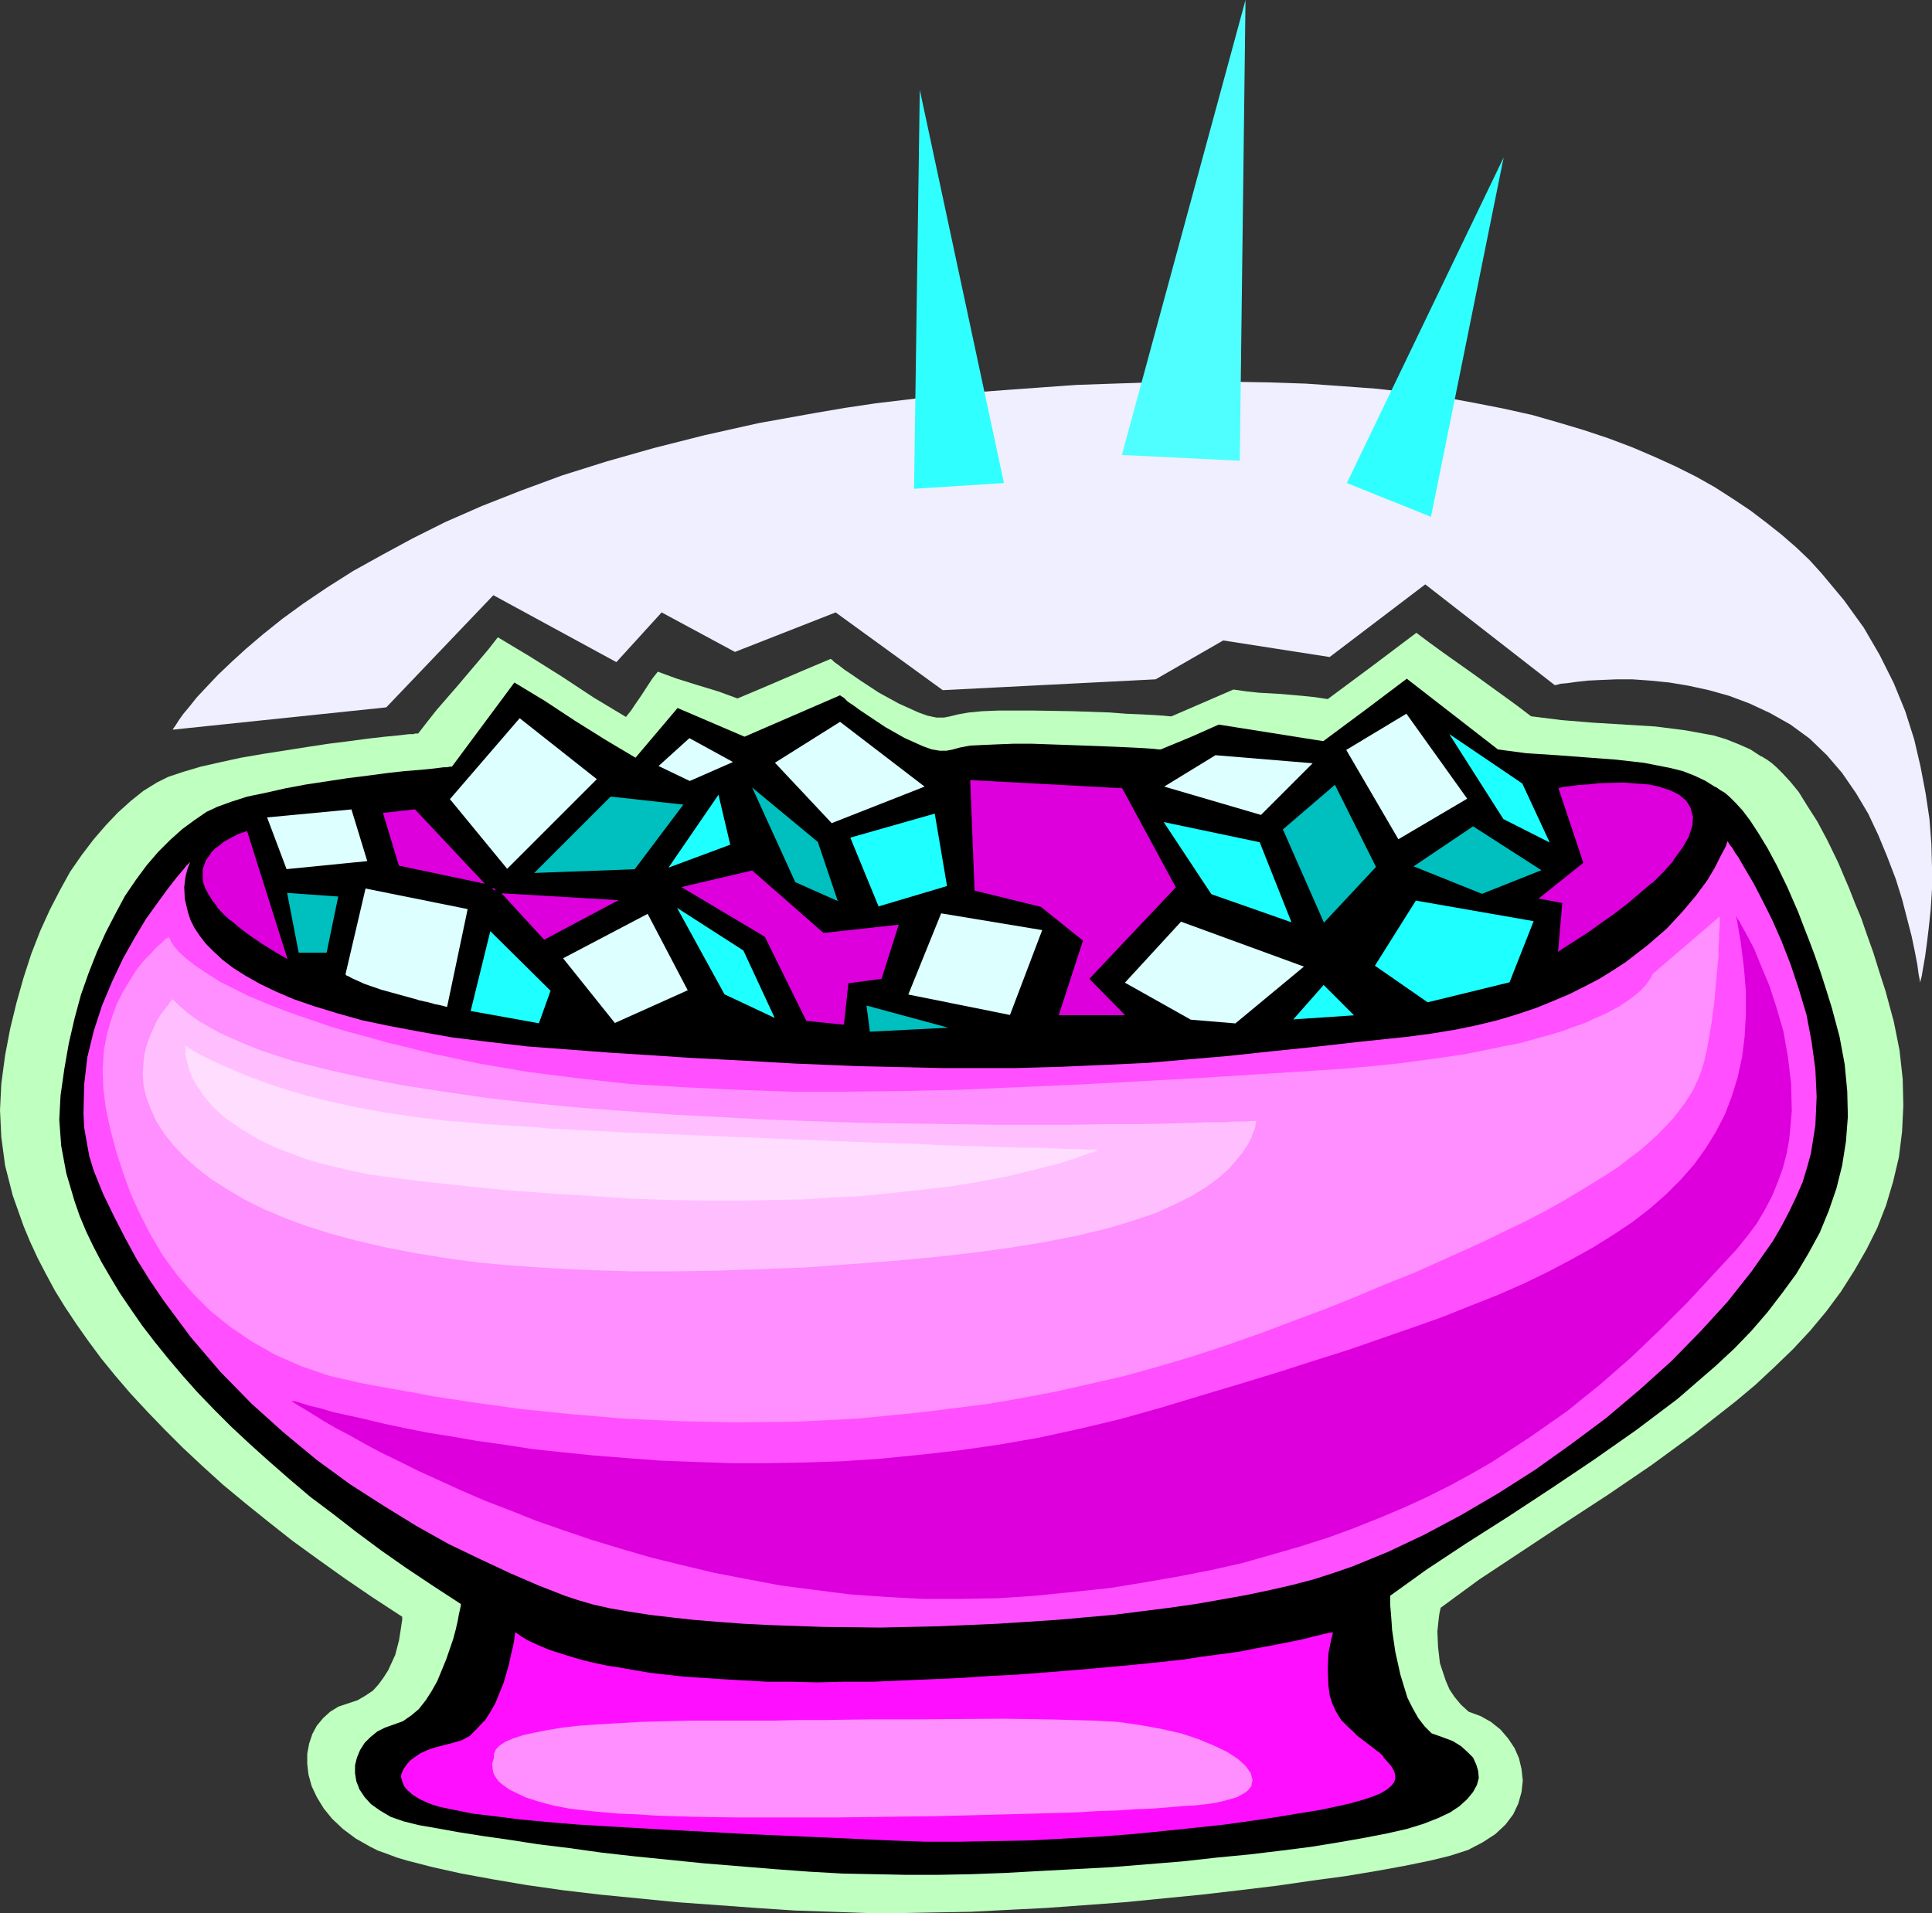 <?xml version="1.0" encoding="UTF-8" standalone="no"?>
<svg
   version="1.0"
   width="76.987mm"
   height="76.251mm"
   id="svg71"
   sodipodi:docname="Sugar Bowl 4.wmf"
   xmlns:inkscape="http://www.inkscape.org/namespaces/inkscape"
   xmlns:sodipodi="http://sodipodi.sourceforge.net/DTD/sodipodi-0.dtd"
   xmlns="http://www.w3.org/2000/svg"
   xmlns:svg="http://www.w3.org/2000/svg">
  <rect width="100%" height="100%" fill="#333333" stroke="none"/>
  <sodipodi:namedview
     id="namedview71"
     pagecolor="#ffffff"
     bordercolor="#000000"
     borderopacity="0.25"
     inkscape:showpageshadow="2"
     inkscape:pageopacity="0.0"
     inkscape:pagecheckerboard="0"
     inkscape:deskcolor="#d1d1d1"
     inkscape:document-units="mm" />
  <defs
     id="defs1">
    <pattern
       id="WMFhbasepattern"
       patternUnits="userSpaceOnUse"
       width="6"
       height="6"
       x="0"
       y="0" />
  </defs>
  <path
     style="fill:#bfffbf;fill-opacity:1;fill-rule:evenodd;stroke:none"
     d="m 23.616,117.888 -2.016,1.248 -1.92,1.536 -1.92,1.728 -1.824,1.92 -1.824,2.112 -1.824,2.4 -1.728,2.496 -1.536,2.784 -1.536,2.976 -1.44,3.168 -1.344,3.456 -1.152,3.552 -1.056,3.744 -0.96,3.936 -0.768,4.032 -0.576,4.32 -0.192,3.936 0.192,4.032 0.576,4.32 1.152,4.512 1.632,4.608 0.96,2.304 1.152,2.496 1.248,2.4 1.344,2.496 1.536,2.496 1.728,2.592 1.824,2.592 1.92,2.592 2.112,2.592 2.304,2.688 2.496,2.688 2.592,2.688 2.784,2.784 2.976,2.784 3.072,2.784 3.36,2.784 3.456,2.784 3.648,2.88 3.84,2.784 4.032,2.88 4.224,2.88 4.416,2.88 v 0.48 l -0.096,0.576 -0.096,0.672 -0.288,1.824 -0.576,2.208 -1.056,2.304 -0.672,1.056 -0.768,1.056 -0.864,0.96 -1.152,0.768 -1.152,0.672 -1.44,0.48 -1.44,0.48 -1.248,0.768 -1.056,0.96 -0.96,1.152 -0.672,1.248 -0.48,1.44 -0.288,1.536 v 1.536 l 0.192,1.632 0.48,1.728 0.768,1.632 1.056,1.728 1.248,1.536 1.632,1.536 1.92,1.44 2.208,1.248 1.152,0.576 1.344,0.48 1.536,0.576 1.632,0.48 3.744,0.96 4.32,0.96 4.704,0.864 5.088,0.864 5.376,0.768 5.664,0.672 11.712,1.152 11.904,0.864 5.76,0.384 5.664,0.192 5.376,0.192 h 5.088 l 4.992,-0.096 5.376,-0.096 5.568,-0.288 5.76,-0.288 11.808,-0.864 11.712,-1.152 5.76,-0.672 5.568,-0.672 5.28,-0.768 4.992,-0.672 4.608,-0.768 4.224,-0.768 3.744,-0.768 1.632,-0.384 1.536,-0.384 2.688,-0.864 2.208,-1.152 1.92,-1.248 1.536,-1.44 1.152,-1.536 0.768,-1.632 0.48,-1.728 0.192,-1.728 -0.192,-1.728 -0.384,-1.632 -0.672,-1.536 -0.96,-1.44 -1.152,-1.344 -1.44,-1.152 -1.536,-0.864 -1.824,-0.672 -1.152,-1.056 -0.96,-1.152 -0.768,-1.152 -0.576,-1.344 -0.864,-2.592 -0.288,-2.496 -0.096,-2.304 0.192,-1.824 0.096,-0.768 0.096,-0.48 0.096,-0.384 v -0.096 l 5.76,-4.224 6.24,-4.128 6.528,-4.32 6.624,-4.32 6.624,-4.512 6.432,-4.704 6.24,-4.896 2.976,-2.496 2.88,-2.688 2.784,-2.688 2.592,-2.784 2.4,-2.88 2.208,-2.976 2.016,-3.168 1.824,-3.168 1.632,-3.264 1.344,-3.456 1.056,-3.552 0.864,-3.648 0.48,-3.84 0.192,-3.936 -0.096,-4.032 -0.48,-4.32 -0.864,-4.32 -1.248,-4.608 -0.96,-2.976 -0.864,-2.784 -0.96,-2.688 -0.864,-2.496 -0.96,-2.304 -0.864,-2.208 -0.864,-2.016 -0.768,-1.824 -1.632,-3.36 -1.536,-2.88 -1.536,-2.4 -1.248,-2.016 -1.248,-1.536 -1.152,-1.248 -0.96,-0.96 -0.768,-0.672 -0.672,-0.48 -0.48,-0.288 -0.288,-0.192 h -0.096 l -1.632,-1.056 -1.728,-0.768 -1.92,-0.768 -1.92,-0.576 -4.224,-0.768 -4.512,-0.576 -9.408,-0.576 -4.704,-0.384 -4.608,-0.576 -2.016,-1.536 -2.112,-1.536 -4.512,-3.264 -4.608,-3.264 -2.112,-1.536 -1.92,-1.44 -6.624,4.992 -6.72,4.992 -1.92,-0.288 -1.824,-0.192 -3.264,-0.288 -3.36,-0.192 -1.824,-0.192 -2.016,-0.288 -9.312,4.032 h -0.288 l -0.96,-0.096 -1.44,-0.096 -1.824,-0.096 -2.304,-0.096 -2.496,-0.192 -5.568,-0.192 -5.856,-0.096 h -5.376 l -2.4,0.096 -2.016,0.192 -1.632,0.288 -1.152,0.288 -0.96,0.192 h -1.152 l -1.344,-0.288 -1.344,-0.48 -2.976,-1.344 -2.976,-1.632 -2.784,-1.824 -1.248,-0.864 -1.152,-0.768 -0.864,-0.672 -0.672,-0.48 -0.384,-0.384 -0.192,-0.096 -3.648,1.536 -6.72,2.88 -3.648,1.536 -2.88,-1.056 -3.168,-0.96 -3.072,-0.96 -2.88,-1.056 -0.768,0.96 -0.576,0.864 -1.056,1.632 -1.056,1.536 -0.576,0.864 -0.768,0.96 -4.8,-2.88 -4.8,-3.168 -4.896,-3.072 -4.8,-2.88 -1.344,1.728 -1.536,1.824 -3.168,3.744 -3.168,3.648 -1.44,1.824 -1.344,1.728 h -0.384 l -0.384,0.096 h -0.576 l -1.632,0.192 -2.016,0.192 -2.496,0.288 -2.88,0.384 -3.072,0.384 -3.168,0.48 -6.72,1.056 -3.36,0.576 -3.072,0.672 -2.976,0.672 -2.592,0.768 -2.304,0.768 z"
     id="path1" />
  <path
     style="fill:#000000;fill-opacity:1;fill-rule:evenodd;stroke:none"
     d="m 31.104,122.304 -1.824,1.248 -1.824,1.344 -1.824,1.632 -1.824,1.824 -1.728,2.016 -1.632,2.208 -1.632,2.4 -1.44,2.688 -1.44,2.784 -1.344,2.976 -1.248,3.168 -1.152,3.264 -0.96,3.552 -0.864,3.744 -0.672,3.84 -0.576,4.032 -0.192,3.648 0.288,3.936 0.768,4.128 1.248,4.224 0.768,2.208 0.96,2.304 1.056,2.208 1.248,2.4 1.344,2.304 1.44,2.4 1.632,2.4 1.728,2.496 1.92,2.496 2.016,2.496 2.112,2.496 2.304,2.592 2.496,2.592 2.592,2.592 2.784,2.592 2.88,2.592 3.072,2.688 3.168,2.688 3.456,2.592 3.456,2.688 3.744,2.784 3.84,2.688 4.032,2.688 4.128,2.688 v 0.192 l -0.096,0.48 -0.192,0.864 -0.192,1.056 -0.288,1.248 -0.384,1.44 -1.056,3.072 -1.344,3.264 -0.864,1.536 -0.864,1.344 -1.056,1.344 -1.152,0.96 -1.248,0.864 -1.344,0.48 -1.344,0.48 -1.152,0.576 -1.056,0.864 -0.864,0.864 -0.672,1.056 -0.48,1.152 -0.288,1.152 v 1.248 l 0.192,1.152 0.48,1.248 0.768,1.152 0.96,1.056 1.344,0.96 1.632,0.96 1.92,0.672 2.304,0.576 2.784,0.48 3.168,0.576 3.648,0.576 4.032,0.576 4.32,0.672 4.704,0.576 4.8,0.672 5.088,0.576 10.464,1.056 10.56,0.864 5.184,0.384 5.088,0.288 4.896,0.096 4.704,0.096 h 4.704 l 4.992,-0.096 5.184,-0.192 5.184,-0.288 10.752,-0.576 10.656,-0.864 5.184,-0.576 4.992,-0.48 4.8,-0.576 4.512,-0.576 4.128,-0.672 3.84,-0.672 3.456,-0.672 2.976,-0.672 2.496,-0.768 2.208,-0.864 1.824,-0.864 1.44,-0.96 1.152,-1.056 0.864,-1.056 0.576,-1.056 0.288,-1.056 -0.096,-1.056 -0.288,-0.96 -0.48,-1.056 -0.864,-0.864 -0.96,-0.864 -1.248,-0.768 -1.536,-0.576 -1.632,-0.576 -1.056,-1.056 -0.96,-1.248 -0.864,-1.536 -0.768,-1.536 -1.056,-3.456 -0.768,-3.456 -0.48,-3.264 -0.096,-1.44 -0.096,-1.248 -0.096,-1.056 v -1.44 l 5.472,-3.936 5.952,-3.936 6.336,-4.032 6.432,-4.224 6.432,-4.32 6.432,-4.512 6.24,-4.704 5.76,-4.992 2.784,-2.592 2.592,-2.688 2.4,-2.784 2.208,-2.88 2.112,-2.88 1.824,-3.072 1.728,-3.168 1.344,-3.264 1.152,-3.36 0.864,-3.456 0.576,-3.648 0.288,-3.744 -0.096,-3.84 -0.384,-4.032 -0.768,-4.128 -1.152,-4.32 -0.864,-2.784 -0.864,-2.688 -0.864,-2.496 -0.864,-2.304 -0.864,-2.208 -0.768,-2.016 -1.632,-3.744 -1.536,-3.168 -1.44,-2.688 -1.344,-2.208 -1.248,-1.92 -1.152,-1.536 -1.056,-1.152 -0.864,-0.864 -0.768,-0.672 -0.672,-0.384 -0.384,-0.288 -0.288,-0.192 h -0.096 l -1.536,-0.96 -1.632,-0.768 -1.728,-0.672 -1.92,-0.48 -3.936,-0.768 -4.224,-0.48 -8.928,-0.672 -4.512,-0.288 -4.32,-0.576 -13.728,-10.656 -6.24,4.704 -6.336,4.704 -15.744,-2.496 -4.32,1.92 -4.416,1.824 h -0.288 l -0.864,-0.096 -1.344,-0.096 -1.824,-0.096 -2.112,-0.096 -2.304,-0.096 -5.28,-0.192 -5.472,-0.192 h -2.592 l -2.496,0.096 -2.208,0.096 -1.92,0.096 -1.536,0.288 -1.056,0.288 -0.96,0.192 h -1.056 l -1.152,-0.192 -1.344,-0.48 -2.784,-1.248 -2.88,-1.632 -2.592,-1.728 -1.152,-0.768 -1.056,-0.768 -0.864,-0.576 -0.576,-0.576 -0.48,-0.288 -0.096,-0.096 -14.4,6.24 -10.08,-4.32 -6.336,7.488 -4.512,-2.688 -4.608,-2.88 -4.512,-2.976 -4.608,-2.784 -9.408,12.672 h -0.288 l -0.48,0.096 h -0.48 l -1.536,0.192 -1.92,0.192 -2.4,0.192 -2.592,0.288 -2.88,0.384 -3.072,0.384 -6.336,0.96 -3.072,0.576 -2.976,0.672 -2.784,0.576 -2.4,0.768 -2.112,0.768 z"
     id="path2" />
  <path
     style="fill:#ff4fff;fill-opacity:1;fill-rule:evenodd;stroke:none"
     d="m 28.608,129.888 v 0.096 l -0.096,0.192 -0.288,0.768 -0.288,1.152 -0.192,1.536 0.096,1.824 0.48,2.016 0.384,1.152 0.576,1.152 0.768,1.152 0.96,1.248 1.152,1.152 1.344,1.248 1.632,1.248 1.824,1.152 2.208,1.248 2.4,1.152 2.688,1.152 3.072,1.056 3.456,1.056 3.744,1.056 4.128,0.864 4.608,0.864 4.896,0.864 5.472,0.672 5.76,0.672 6.336,0.48 6.336,0.48 6.144,0.384 5.76,0.384 5.568,0.288 5.28,0.288 4.992,0.288 4.8,0.192 4.608,0.192 4.32,0.096 4.224,0.096 4.032,0.096 h 11.232 l 6.816,-0.192 6.528,-0.288 6.336,-0.288 12.288,-1.056 6.24,-0.672 6.528,-0.672 6.816,-0.768 7.296,-0.768 3.648,-0.48 3.552,-0.576 3.264,-0.672 3.168,-0.768 2.88,-0.864 2.88,-0.96 2.592,-1.056 2.496,-1.056 2.304,-1.152 2.208,-1.152 2.016,-1.248 1.92,-1.248 3.36,-2.592 2.88,-2.496 2.4,-2.592 2.016,-2.4 1.632,-2.208 1.152,-1.92 0.864,-1.728 0.672,-1.248 0.192,-0.384 0.096,-0.384 0.096,-0.192 v -0.096 l 0.096,0.096 0.096,0.192 0.192,0.288 0.384,0.48 0.384,0.672 0.48,0.672 1.056,1.824 1.248,2.112 1.344,2.592 1.44,2.88 1.44,3.264 1.344,3.456 1.248,3.744 1.152,3.84 0.768,4.032 0.576,4.224 0.192,4.128 -0.192,4.32 -0.672,4.224 -0.576,2.112 -0.672,2.208 -0.96,2.208 -1.056,2.208 -1.152,2.208 -1.344,2.304 -3.168,4.512 -3.648,4.608 -4.032,4.416 -4.416,4.512 -4.8,4.32 -4.992,4.224 -5.28,3.936 -5.376,3.84 -5.568,3.552 -5.568,3.264 -5.568,2.976 -5.472,2.592 -5.376,2.208 -2.784,0.96 -2.976,0.96 -3.264,0.864 -3.36,0.768 -3.648,0.768 -3.744,0.672 -3.84,0.672 -4.032,0.576 -8.352,1.056 -8.64,0.768 -8.832,0.576 -8.928,0.384 -8.736,0.192 -8.544,-0.096 -8.256,-0.288 -3.84,-0.192 -3.84,-0.288 -3.552,-0.288 -3.456,-0.384 -3.264,-0.384 -3.072,-0.48 -2.784,-0.48 -2.592,-0.576 -2.304,-0.672 -2.016,-0.672 -3.936,-1.536 -4.224,-1.824 -4.512,-2.112 -4.8,-2.304 -4.8,-2.688 -4.992,-3.072 -5.088,-3.264 -4.992,-3.648 -4.992,-4.128 -4.8,-4.32 -4.704,-4.8 -4.512,-5.28 -4.128,-5.568 -2.016,-2.976 -1.92,-3.072 -1.728,-3.168 -1.728,-3.36 -1.632,-3.36 -1.44,-3.552 -0.672,-2.208 -0.384,-2.112 -0.384,-2.208 -0.096,-2.112 0.096,-4.32 0.48,-4.128 0.96,-3.936 1.248,-3.84 1.536,-3.648 1.632,-3.456 1.728,-3.072 1.728,-2.88 1.728,-2.4 1.536,-2.112 1.344,-1.728 0.576,-0.672 0.48,-0.576 0.384,-0.48 0.288,-0.288 0.192,-0.192 z"
     id="path3" />
  <path
     style="fill:#ff0fff;fill-opacity:1;fill-rule:evenodd;stroke:none"
     d="m 77.472,245.472 0.096,0.096 0.384,0.288 0.672,0.48 0.96,0.576 1.44,0.672 1.824,0.768 2.4,0.768 2.88,0.864 1.632,0.384 1.824,0.384 1.92,0.288 2.112,0.384 2.304,0.384 2.496,0.288 2.592,0.288 2.88,0.192 2.976,0.192 3.264,0.192 3.456,0.192 h 3.552 l 3.936,0.096 4.032,-0.096 h 4.32 l 4.512,-0.192 4.512,-0.192 4.416,-0.192 4.128,-0.288 3.936,-0.192 3.84,-0.288 3.552,-0.288 3.456,-0.288 3.264,-0.288 3.072,-0.288 2.88,-0.288 2.784,-0.288 2.592,-0.288 2.4,-0.384 4.416,-0.576 1.92,-0.288 1.824,-0.384 1.632,-0.288 2.976,-0.576 2.4,-0.48 1.92,-0.48 1.536,-0.384 0.96,-0.192 0.576,-0.192 0.192,-0.096 v 0.096 l -0.192,0.384 -0.096,0.576 -0.192,0.672 -0.384,1.92 -0.096,2.304 0.096,2.496 0.192,1.344 0.384,1.248 0.576,1.248 0.768,1.248 0.96,1.056 1.152,1.056 2.4,1.824 0.96,0.768 0.864,0.864 0.672,0.768 0.576,0.672 0.384,0.672 0.192,0.672 v 0.672 l -0.192,0.576 -0.48,0.576 -0.672,0.576 -0.96,0.576 -1.152,0.48 -1.44,0.48 -1.728,0.48 -2.112,0.48 -2.688,0.576 -2.976,0.48 -3.456,0.576 -3.84,0.576 -4.128,0.576 -4.416,0.48 -4.608,0.48 -4.896,0.48 -4.992,0.384 -10.464,0.576 -10.56,0.192 H 139.2 l -5.184,-0.192 -10.656,-0.48 -10.848,-0.48 -10.656,-0.576 -5.184,-0.288 -4.992,-0.288 -4.8,-0.288 -4.512,-0.384 -4.128,-0.384 -3.744,-0.48 -3.264,-0.384 -2.88,-0.576 -2.304,-0.48 -0.96,-0.288 -0.768,-0.288 -1.248,-0.576 -1.056,-0.672 -0.768,-0.672 -0.576,-0.672 -0.288,-0.768 -0.192,-0.672 0.096,-0.672 0.288,-0.672 0.48,-0.672 0.576,-0.672 0.768,-0.576 0.864,-0.576 1.056,-0.48 1.152,-0.384 2.592,-0.672 1.344,-0.384 1.248,-0.672 1.056,-0.96 1.056,-1.152 0.864,-1.344 0.768,-1.344 1.248,-3.072 0.864,-2.976 0.288,-1.344 0.288,-1.152 0.192,-1.056 0.096,-0.768 0.096,-0.48 z"
     id="path4" />
  <path
     style="fill:#000000;fill-opacity:1;fill-rule:nonzero;stroke:none"
     d="m 77.664,245.472 -0.288,0.096 0.096,0.096 v 0.096 l 0.384,0.288 0.672,0.48 0.96,0.576 1.44,0.672 1.824,0.768 2.4,0.768 2.88,0.864 h 0.096 l 1.632,0.384 1.824,0.384 1.92,0.288 2.112,0.384 2.304,0.384 2.496,0.288 2.592,0.288 2.88,0.192 2.976,0.192 3.264,0.192 3.456,0.192 h 3.552 l 3.936,0.096 4.032,-0.096 h 4.32 l 9.024,-0.384 4.416,-0.192 4.128,-0.288 3.936,-0.192 3.84,-0.288 3.552,-0.288 3.456,-0.288 3.264,-0.288 3.072,-0.288 2.88,-0.288 2.784,-0.288 2.592,-0.288 2.4,-0.384 4.416,-0.576 1.92,-0.288 1.824,-0.384 1.632,-0.288 2.976,-0.576 2.4,-0.48 3.456,-0.864 0.96,-0.192 h 0.096 l 0.576,-0.192 0.192,-0.096 -0.288,-0.192 v 0.096 -0.096 l -0.192,0.384 -0.096,0.672 v -0.096 l -0.192,0.672 v 0.096 l -0.384,1.92 -0.096,2.304 0.096,2.496 0.192,1.344 v 0.096 l 0.384,1.248 0.576,1.248 0.768,1.248 1.056,1.056 1.152,1.056 v 0.096 l 2.4,1.824 0.96,0.768 v -0.096 l 0.864,0.864 h -0.096 l 0.672,0.768 0.576,0.672 0.384,0.672 0.192,0.672 v -0.096 0.672 -0.096 l -0.192,0.576 -0.48,0.576 0.096,-0.096 -0.672,0.576 -0.96,0.576 -1.152,0.48 -1.44,0.48 -1.728,0.48 h 0.096 l -2.112,0.48 -2.688,0.576 -2.976,0.48 -3.456,0.576 -3.84,0.576 -4.128,0.576 -4.416,0.48 -4.608,0.48 -4.896,0.48 -4.992,0.384 -10.464,0.576 -10.56,0.192 H 139.2 l -5.184,-0.192 -10.656,-0.48 -10.848,-0.48 -10.656,-0.576 -5.184,-0.288 -4.992,-0.288 -4.8,-0.288 -4.512,-0.384 -4.128,-0.384 -3.744,-0.48 -3.264,-0.384 -2.88,-0.576 -2.304,-0.48 h 0.096 l -0.96,-0.288 -0.768,-0.288 -1.248,-0.576 -1.056,-0.672 -0.768,-0.672 0.096,0.096 -0.576,-0.672 -0.288,-0.768 -0.192,-0.672 v 0.096 l 0.096,-0.672 v 0.096 l 0.288,-0.672 0.48,-0.672 0.576,-0.672 -0.096,0.096 0.768,-0.576 0.864,-0.576 1.056,-0.48 1.152,-0.384 2.592,-0.672 1.344,-0.384 1.248,-0.672 1.056,-1.056 1.056,-1.152 h 0.096 l 0.864,-1.344 0.768,-1.344 1.248,-3.072 0.864,-2.976 v -0.096 l 0.288,-1.344 0.288,-1.152 0.192,-1.056 0.096,-0.768 0.096,-0.48 v -0.192 l -0.384,-0.48 v 0.672 l -0.096,0.48 -0.096,0.768 -0.192,1.056 -0.288,1.152 -0.288,1.344 v -0.096 l -0.864,2.976 -1.248,3.072 -0.768,1.344 -0.864,1.344 h 0.096 l -1.056,1.152 -1.056,0.96 v -0.096 l -1.248,0.672 -1.344,0.384 -2.592,0.672 -1.152,0.384 -1.056,0.48 -0.864,0.576 -0.768,0.672 -0.672,0.672 -0.48,0.672 -0.288,0.672 -0.096,0.768 0.192,0.768 0.288,0.768 0.576,0.672 0.096,0.096 0.768,0.672 1.056,0.672 1.248,0.576 0.768,0.288 0.96,0.288 h 0.096 l 2.304,0.48 2.88,0.576 3.264,0.384 3.744,0.48 4.128,0.384 4.512,0.384 4.8,0.288 4.992,0.288 5.184,0.288 10.656,0.576 10.848,0.48 10.656,0.48 5.184,0.192 h 5.376 l 10.56,-0.192 10.464,-0.576 4.992,-0.384 4.896,-0.48 4.608,-0.48 4.416,-0.48 4.128,-0.576 3.84,-0.576 3.456,-0.576 2.976,-0.48 2.688,-0.576 2.112,-0.48 h 0.096 l 1.728,-0.48 1.44,-0.48 1.152,-0.48 0.96,-0.576 0.672,-0.576 0.096,-0.096 0.48,-0.576 0.192,-0.672 v -0.672 l -0.192,-0.768 -0.384,-0.672 -0.576,-0.672 -0.672,-0.768 h -0.096 l -0.864,-0.864 v -0.096 l -0.96,-0.768 -2.4,-1.824 v 0.096 l -1.152,-1.056 -0.96,-1.056 h 0.096 l -0.768,-1.248 -0.576,-1.248 -0.384,-1.248 v 0.096 l -0.192,-1.344 -0.096,-2.496 0.096,-2.304 0.384,-1.92 v 0.096 l 0.192,-0.672 v -0.096 l 0.096,-0.576 v 0.096 l 0.192,-0.48 v -0.384 l -0.48,0.192 -0.576,0.192 h 0.096 l -0.96,0.192 -3.456,0.864 -2.4,0.48 -2.976,0.576 -1.632,0.288 -1.824,0.384 -1.92,0.288 -4.416,0.576 -2.4,0.384 -2.592,0.288 -2.784,0.288 -2.88,0.288 -3.072,0.288 -3.264,0.288 -3.456,0.288 -3.552,0.288 -3.84,0.288 -3.936,0.192 -4.128,0.288 -4.416,0.192 -9.024,0.384 h -4.32 l -4.032,0.096 -3.936,-0.096 h -3.552 l -3.456,-0.192 -3.264,-0.192 -2.976,-0.192 -2.88,-0.192 -2.592,-0.288 -2.496,-0.288 -2.304,-0.384 -2.112,-0.384 -1.92,-0.288 -1.824,-0.384 -1.632,-0.384 h 0.096 l -2.88,-0.864 -2.4,-0.768 -1.824,-0.768 -1.44,-0.672 -0.96,-0.576 -0.672,-0.48 -0.384,-0.288 v 0.096 l -0.384,-0.48 z"
     id="path5" />
  <path
     style="fill:#ddffff;fill-opacity:1;fill-rule:evenodd;stroke:none"
     d="m 78.24,107.904 -10.752,12.48 8.832,10.752 13.824,-13.824 z"
     id="path6" />
  <path
     style="fill:#000000;fill-opacity:1;fill-rule:nonzero;stroke:none"
     d="m 78.24,107.712 -10.944,12.672 9.024,10.944 14.112,-14.016 -12.192,-9.6 -0.096,0.384 11.904,9.408 v -0.288 L 76.224,131.04 h 0.288 L 67.68,120.288 v 0.192 L 78.432,108 l -0.288,0.096 z"
     id="path7" />
  <path
     style="fill:#00bfbf;fill-opacity:1;fill-rule:evenodd;stroke:none"
     d="m 91.968,119.808 -11.904,11.904 15.648,-0.576 7.584,-10.08 z"
     id="path8" />
  <path
     style="fill:#000000;fill-opacity:1;fill-rule:nonzero;stroke:none"
     d="m 91.872,119.616 -12.288,12.288 16.224,-0.576 7.872,-10.464 -11.808,-1.248 0.096,0.384 11.328,1.248 -0.192,-0.288 -7.584,10.08 0.192,-0.096 -15.648,0.576 0.096,0.288 11.904,-11.904 -0.096,0.096 z"
     id="path9" />
  <path
     style="fill:#ddffff;fill-opacity:1;fill-rule:evenodd;stroke:none"
     d="m 98.88,115.488 4.992,-4.512 7.008,3.84 -7.008,3.072 z"
     id="path10" />
  <path
     style="fill:#000000;fill-opacity:1;fill-rule:nonzero;stroke:none"
     d="m 98.976,115.296 v 0.288 l 4.992,-4.512 -0.192,0.096 7.008,3.84 v -0.384 l -7.008,3.072 h 0.192 l -4.992,-2.4 -0.384,0.192 5.28,2.592 7.392,-3.264 -7.392,-4.032 -5.28,4.704 z"
     id="path11" />
  <path
     style="fill:#ddffff;fill-opacity:1;fill-rule:evenodd;stroke:none"
     d="m 126.528,108.48 -10.08,6.336 8.832,9.408 14.4,-5.664 z"
     id="path12" />
  <path
     style="fill:#000000;fill-opacity:1;fill-rule:nonzero;stroke:none"
     d="m 126.528,108.288 -10.368,6.528 9.12,9.6 14.784,-5.76 -13.536,-10.368 -0.096,0.384 13.152,10.08 v -0.384 l -14.4,5.664 0.192,0.096 -8.832,-9.408 v 0.288 l 10.08,-6.336 h -0.192 z"
     id="path13" />
  <path
     style="fill:#00bfbf;fill-opacity:1;fill-rule:evenodd;stroke:none"
     d="m 112.704,117.888 6.912,15.168 6.912,3.072 -3.168,-9.408 z"
     id="path14" />
  <path
     style="fill:#000000;fill-opacity:1;fill-rule:nonzero;stroke:none"
     d="m 112.224,117.312 7.296,15.84 7.296,3.264 -3.264,-9.792 -11.328,-9.312 0.384,0.768 10.656,8.832 -0.096,-0.096 3.168,9.408 0.288,-0.288 -6.912,-3.072 0.096,0.096 -6.912,-15.168 -0.288,0.288 z"
     id="path15" />
  <path
     style="fill:#1effff;fill-opacity:1;fill-rule:evenodd;stroke:none"
     d="m 132.192,136.8 -4.416,-10.752 13.152,-3.744 1.92,11.328 z"
     id="path16" />
  <path
     style="fill:#000000;fill-opacity:1;fill-rule:nonzero;stroke:none"
     d="m 132.096,136.608 0.288,0.096 -4.416,-10.752 -0.096,0.288 13.152,-3.744 -0.288,-0.192 1.92,11.328 0.096,-0.192 -10.656,3.168 v 0.384 l 10.944,-3.264 -2.016,-11.616 -13.536,3.84 4.608,11.04 z"
     id="path17" />
  <path
     style="fill:#ddffff;fill-opacity:1;fill-rule:evenodd;stroke:none"
     d="m 182.976,113.568 -8.16,4.992 15.072,4.416 8.16,-8.16 z"
     id="path18" />
  <path
     style="fill:#000000;fill-opacity:1;fill-rule:nonzero;stroke:none"
     d="m 182.976,113.376 -8.544,5.28 15.456,4.512 8.544,-8.448 -15.456,-1.344 v 0.384 l 15.072,1.248 -0.096,-0.288 -8.16,8.16 0.192,-0.096 -15.072,-4.416 v 0.384 l 8.16,-4.992 h -0.096 z"
     id="path19" />
  <path
     style="fill:#1effff;fill-opacity:1;fill-rule:evenodd;stroke:none"
     d="m 174.816,123.552 7.488,11.328 12.576,4.416 -4.992,-12.576 z"
     id="path20" />
  <path
     style="fill:#000000;fill-opacity:1;fill-rule:nonzero;stroke:none"
     d="m 174.432,123.264 7.776,11.808 12.96,4.512 -5.184,-13.056 -15.552,-3.264 0.384,0.48 15.072,3.168 -0.192,-0.096 4.992,12.576 0.288,-0.288 -12.576,-4.416 0.096,0.096 -7.488,-11.328 -0.192,0.288 z"
     id="path21" />
  <path
     style="fill:#00bfbf;fill-opacity:1;fill-rule:evenodd;stroke:none"
     d="m 201.12,117.888 -8.16,7.008 6.336,14.4 8.16,-8.736 z"
     id="path22" />
  <path
     style="fill:#000000;fill-opacity:1;fill-rule:nonzero;stroke:none"
     d="m 201.216,117.6 -8.448,7.296 6.432,14.688 8.448,-9.024 -6.432,-12.96 -0.288,0.384 6.336,12.672 0.096,-0.192 -8.16,8.736 h 0.288 l -6.336,-14.4 -0.096,0.288 8.16,-7.008 -0.288,-0.096 z"
     id="path23" />
  <path
     style="fill:#ddffff;fill-opacity:1;fill-rule:evenodd;stroke:none"
     d="m 202.464,112.896 9.408,-5.664 9.408,13.152 -10.752,6.336 z"
     id="path24" />
  <path
     style="fill:#000000;fill-opacity:1;fill-rule:nonzero;stroke:none"
     d="m 202.656,112.8 -0.096,0.288 9.408,-5.664 -0.288,-0.096 9.408,13.152 0.096,-0.288 -10.752,6.336 0.288,0.096 -8.064,-13.824 -0.384,0.096 8.16,14.016 11.04,-6.528 -9.6,-13.344 -9.6,5.856 z"
     id="path25" />
  <path
     style="fill:#1effff;fill-opacity:1;fill-rule:evenodd;stroke:none"
     d="m 217.536,109.824 11.904,8.064 4.416,9.504 -7.584,-3.84 z"
     id="path26" />
  <path
     style="fill:#000000;fill-opacity:1;fill-rule:nonzero;stroke:none"
     d="m 217.728,109.728 -0.288,0.288 11.904,8.064 -0.096,-0.096 4.416,9.504 0.288,-0.288 -7.584,-3.84 0.096,0.096 -8.736,-13.728 -0.768,-0.48 9.216,14.4 8.064,4.128 -4.608,-9.984 -12.672,-8.544 z"
     id="path27" />
  <path
     style="fill:#00bfbf;fill-opacity:1;fill-rule:evenodd;stroke:none"
     d="m 212.448,130.56 9.408,-6.336 10.752,6.912 -9.408,3.744 z"
     id="path28" />
  <path
     style="fill:#000000;fill-opacity:1;fill-rule:nonzero;stroke:none"
     d="m 212.544,130.368 v 0.384 l 9.408,-6.336 h -0.192 l 10.752,6.912 v -0.384 l -9.408,3.744 h 0.192 l -10.752,-4.32 -0.48,0.192 11.136,4.512 9.792,-3.936 -11.136,-7.104 -9.792,6.528 z"
     id="path29" />
  <path
     style="fill:#ddffff;fill-opacity:1;fill-rule:evenodd;stroke:none"
     d="m 177.888,138.624 -8.736,9.504 10.08,5.664 6.912,0.576 10.656,-8.832 z"
     id="path30" />
  <path
     style="fill:#000000;fill-opacity:1;fill-rule:nonzero;stroke:none"
     d="m 177.888,138.432 -9.024,9.696 10.272,5.856 7.104,0.576 10.944,-9.12 -19.296,-7.008 -0.096,0.384 18.912,6.912 v -0.384 l -10.656,8.832 h 0.096 l -6.912,-0.576 h 0.096 l -10.08,-5.664 v 0.288 l 8.736,-9.504 -0.192,0.096 z"
     id="path31" />
  <path
     style="fill:#1effff;fill-opacity:1;fill-rule:evenodd;stroke:none"
     d="m 194.304,153.792 4.992,-5.664 4.992,4.992 z"
     id="path32" />
  <path
     style="fill:#000000;fill-opacity:1;fill-rule:nonzero;stroke:none"
     d="m 194.304,153.6 0.192,0.288 4.992,-5.664 H 199.2 l 4.992,4.992 0.096,-0.288 -9.984,0.672 -0.384,0.384 10.752,-0.768 -5.376,-5.28 -5.376,6.048 z"
     id="path33" />
  <path
     style="fill:#1effff;fill-opacity:1;fill-rule:evenodd;stroke:none"
     d="m 206.784,145.536 6.336,-10.08 18.144,3.168 -3.744,9.504 -12.576,3.072 z"
     id="path34" />
  <path
     style="fill:#000000;fill-opacity:1;fill-rule:nonzero;stroke:none"
     d="m 206.88,145.344 0.096,0.288 6.336,-10.08 -0.192,0.096 18.144,3.168 -0.192,-0.288 -3.744,9.504 0.192,-0.096 -12.576,3.072 h 0.096 l -8.16,-5.664 -0.288,0.192 8.352,5.856 12.672,-3.072 3.936,-9.792 -18.528,-3.264 -6.432,10.272 z"
     id="path35" />
  <path
     style="fill:#ddffff;fill-opacity:1;fill-rule:evenodd;stroke:none"
     d="m 136.512,149.952 5.088,-12.576 15.648,2.592 -4.992,13.152 z"
     id="path36" />
  <path
     style="fill:#000000;fill-opacity:1;fill-rule:nonzero;stroke:none"
     d="m 136.512,149.76 0.192,0.288 5.088,-12.576 -0.192,0.096 15.648,2.592 -0.192,-0.288 -4.992,13.152 0.192,-0.096 -15.744,-3.168 -0.288,0.288 16.128,3.264 5.184,-13.44 -16.032,-2.688 -5.28,12.864 z"
     id="path37" />
  <path
     style="fill:#00bfbf;fill-opacity:1;fill-rule:evenodd;stroke:none"
     d="m 144.096,154.944 -13.824,-3.744 0.576,4.416 z"
     id="path38" />
  <path
     style="fill:#000000;fill-opacity:1;fill-rule:nonzero;stroke:none"
     d="m 145.248,155.04 -15.168,-4.032 0.672,4.8 14.496,-0.768 -1.152,-0.288 -13.248,0.672 0.192,0.192 -0.576,-4.416 -0.288,0.192 13.824,3.744 0.096,-0.384 z"
     id="path39" />
  <path
     style="fill:#ddffff;fill-opacity:1;fill-rule:evenodd;stroke:none"
     d="m 51.84,146.784 3.072,-13.152 15.744,3.168 -3.168,15.072 h -0.192 l -0.384,-0.096 -0.768,-0.192 -0.96,-0.192 -1.056,-0.288 -1.248,-0.288 -5.568,-1.536 -2.496,-0.864 -1.056,-0.48 -0.864,-0.384 -0.672,-0.384 z"
     id="path40" />
  <path
     style="fill:#000000;fill-opacity:1;fill-rule:nonzero;stroke:none"
     d="m 51.936,146.688 0.096,0.096 3.072,-13.152 -0.192,0.192 15.744,3.168 -0.192,-0.192 -3.168,15.072 0.192,-0.192 h -0.192 l -1.152,-0.288 -0.96,-0.192 h 0.096 l -1.056,-0.288 h -0.096 l -1.248,-0.288 h 0.096 l -5.568,-1.536 -2.496,-0.864 -1.056,-0.48 -0.864,-0.384 -0.672,-0.384 v 0.096 l -0.384,-0.384 -0.288,0.192 0.48,0.48 0.672,0.384 0.864,0.384 1.056,0.48 2.496,0.864 5.568,1.536 h 0.096 l 1.248,0.288 h -0.096 l 1.056,0.288 h 0.096 l 0.96,0.192 1.152,0.288 h 0.288 l 3.264,-15.36 -16.032,-3.264 -3.168,13.44 z"
     id="path41" />
  <path
     style="fill:#1effff;fill-opacity:1;fill-rule:evenodd;stroke:none"
     d="m 73.728,139.968 -3.072,12.48 10.656,1.92 1.824,-5.088 z"
     id="path42" />
  <path
     style="fill:#000000;fill-opacity:1;fill-rule:nonzero;stroke:none"
     d="m 73.632,139.584 -3.168,12.96 10.944,2.016 1.92,-5.28 -9.696,-9.696 v 0.48 l 9.408,9.312 -0.096,-0.192 -1.824,5.088 0.192,-0.096 -10.656,-1.92 0.192,0.192 3.072,-12.48 -0.288,0.096 z"
     id="path43" />
  <path
     style="fill:#ddffff;fill-opacity:1;fill-rule:evenodd;stroke:none"
     d="m 92.544,154.368 -8.064,-10.08 13.152,-6.912 6.24,11.904 z"
     id="path44" />
  <path
     style="fill:#000000;fill-opacity:1;fill-rule:nonzero;stroke:none"
     d="m 92.448,154.176 0.288,0.096 -8.064,-10.08 -0.096,0.288 13.152,-6.912 -0.288,-0.096 6.24,11.904 0.096,-0.288 -11.328,5.088 0.096,0.384 11.52,-5.184 -6.336,-12.192 -13.536,7.008 8.352,10.368 z"
     id="path45" />
  <path
     style="fill:#1effff;fill-opacity:1;fill-rule:evenodd;stroke:none"
     d="m 101.376,136.128 10.752,6.912 4.992,10.752 -8.16,-3.84 z"
     id="path46" />
  <path
     style="fill:#000000;fill-opacity:1;fill-rule:nonzero;stroke:none"
     d="m 101.568,136.032 -0.288,0.288 10.752,6.912 -0.096,-0.096 4.992,10.752 0.288,-0.288 -8.16,-3.84 0.096,0.096 -7.584,-13.824 -0.672,-0.48 7.968,14.496 8.64,4.128 -5.184,-11.232 -11.424,-7.392 z"
     id="path47" />
  <path
     style="fill:#ddffff;fill-opacity:1;fill-rule:evenodd;stroke:none"
     d="m 43.008,131.136 -3.072,-8.16 13.152,-1.248 2.496,8.16 z"
     id="path48" />
  <path
     style="fill:#000000;fill-opacity:1;fill-rule:nonzero;stroke:none"
     d="m 43.008,130.944 0.192,0.096 -3.072,-8.16 -0.192,0.288 13.152,-1.248 -0.192,-0.096 2.496,8.16 0.192,-0.288 -12.576,1.248 -0.096,0.384 12.864,-1.248 -2.592,-8.544 -13.536,1.248 3.264,8.544 z"
     id="path49" />
  <path
     style="fill:#00bfbf;fill-opacity:1;fill-rule:evenodd;stroke:none"
     d="m 43.008,134.304 8.16,0.576 -1.824,8.832 h -4.512 z"
     id="path50" />
  <path
     style="fill:#000000;fill-opacity:1;fill-rule:nonzero;stroke:none"
     d="m 43.2,134.304 -0.192,0.192 8.16,0.576 -0.192,-0.192 -1.824,8.832 0.192,-0.192 h -4.512 l 0.192,0.192 -1.824,-9.408 -0.384,-0.192 1.92,9.792 h 4.704 l 1.92,-9.216 -8.544,-0.576 z"
     id="path51" />
  <path
     style="fill:#dd00dd;fill-opacity:1;fill-rule:evenodd;stroke:none"
     d="m 234.432,118.56 h 0.192 l 0.672,-0.192 0.96,-0.096 1.344,-0.192 1.536,-0.096 1.632,-0.192 3.744,-0.096 3.84,0.288 1.728,0.384 1.536,0.48 1.344,0.672 1.152,0.96 0.672,1.056 0.384,1.44 -0.096,1.536 -0.576,1.728 -0.96,1.632 -1.344,1.824 -1.536,1.728 -1.728,1.728 -3.84,3.264 -2.016,1.536 -1.92,1.344 -1.728,1.248 -1.632,1.056 -1.344,0.864 -1.056,0.672 -0.672,0.48 -0.192,0.096 h -0.096 l 0.672,-7.584 -3.84,-0.672 7.008,-5.568 z"
     id="path52" />
  <path
     style="fill:#000000;fill-opacity:1;fill-rule:nonzero;stroke:none"
     d="m 234.624,118.464 -0.192,0.288 h 0.192 l 0.768,-0.192 h -0.096 l 0.96,-0.096 1.344,-0.192 1.536,-0.096 1.632,-0.192 3.744,-0.096 3.84,0.288 1.728,0.384 h -0.096 l 1.536,0.48 1.344,0.672 1.152,0.96 -0.096,-0.096 0.672,1.056 0.384,1.44 v -0.096 l -0.096,1.536 v -0.096 l -0.576,1.728 -0.96,1.632 L 252,129.6 h 0.096 l -1.536,1.728 -1.728,1.728 v -0.096 l -3.84,3.264 -2.016,1.536 -1.92,1.344 -1.728,1.248 -1.632,1.056 -1.344,0.864 -1.056,0.672 -0.672,0.48 -0.192,0.096 h 0.096 -0.096 l 0.192,0.192 0.672,-7.68 -4.032,-0.768 0.096,0.384 7.104,-5.664 -3.84,-11.52 -0.384,-0.096 3.84,11.616 0.096,-0.288 -7.296,5.856 4.224,0.768 -0.192,-0.192 -0.576,7.68 0.192,0.096 0.288,-0.096 0.672,-0.48 1.056,-0.672 1.344,-0.864 1.632,-1.056 1.728,-1.248 1.92,-1.344 2.016,-1.536 3.84,-3.264 v -0.096 l 1.728,-1.728 1.536,-1.728 h 0.096 l 1.344,-1.824 0.96,-1.632 0.576,-1.824 0.096,-1.536 -0.384,-1.536 -0.672,-1.056 -1.248,-1.056 -1.344,-0.672 -1.536,-0.48 h -0.096 l -1.728,-0.384 -3.84,-0.288 -3.744,0.096 -1.632,0.192 -1.536,0.096 -1.344,0.192 -0.96,0.096 -0.768,0.192 h 0.096 -0.384 z"
     id="path53" />
  <path
     style="fill:#dd00dd;fill-opacity:1;fill-rule:evenodd;stroke:none"
     d="m 145.92,117.312 23.232,1.248 8.16,15.072 -13.056,13.824 5.568,5.664 h -10.656 l 3.744,-11.328 -6.24,-4.992 -10.08,-2.496 z"
     id="path54" />
  <path
     style="fill:#000000;fill-opacity:1;fill-rule:nonzero;stroke:none"
     d="m 146.112,117.312 -0.192,0.192 23.232,1.248 -0.192,-0.096 8.16,15.072 0.096,-0.192 -13.152,13.92 5.664,5.76 0.096,-0.288 h -10.656 l 0.192,0.288 3.744,-11.52 -6.336,-5.088 -10.176,-2.496 0.192,0.192 -0.672,-16.992 -0.288,-0.096 0.576,17.184 10.272,2.592 h -0.096 l 6.24,4.992 -0.096,-0.288 -3.744,11.616 h 11.328 l -5.952,-5.952 v 0.192 l 13.152,-13.92 -8.256,-15.264 -23.424,-1.152 z"
     id="path55" />
  <path
     style="fill:#dd00dd;fill-opacity:1;fill-rule:evenodd;stroke:none"
     d="m 43.68,144.96 -6.336,-20.064 -0.192,0.096 -0.576,0.192 -0.864,0.288 -2.112,1.152 -1.056,0.864 -0.96,0.96 -0.768,1.056 -0.48,1.344 v 1.44 l 0.096,0.768 0.288,0.864 0.48,0.864 0.576,0.96 0.768,0.96 0.96,1.056 1.152,1.056 1.344,1.152 1.536,1.152 1.824,1.248 2.016,1.248 z"
     id="path56" />
  <path
     style="fill:#000000;fill-opacity:1;fill-rule:nonzero;stroke:none"
     d="m 43.968,145.344 -6.528,-20.736 -0.384,0.192 -1.44,0.48 -2.112,1.152 -1.056,0.864 v 0.096 l -0.96,0.96 h -0.096 l -0.768,1.056 -0.48,1.44 v 1.44 l 0.096,0.768 0.288,0.96 0.48,0.864 0.576,0.96 0.768,0.96 h 0.096 l 0.96,1.056 1.152,1.056 v 0.096 l 1.344,1.152 1.536,1.152 1.824,1.248 2.016,1.248 2.688,1.536 -0.192,-0.576 -2.304,-1.344 -2.016,-1.248 -1.824,-1.248 -1.536,-1.152 -1.344,-1.152 v 0.096 l -1.152,-1.056 -0.96,-1.056 h 0.096 l -0.768,-0.96 -0.576,-0.96 -0.48,-0.864 -0.288,-0.864 v 0.096 l -0.096,-0.768 v -1.44 0.096 l 0.48,-1.344 0.768,-1.056 H 31.68 l 0.96,-0.96 v 0.096 l 1.056,-0.864 2.112,-1.152 1.44,-0.48 0.192,-0.096 -0.288,-0.096 6.336,20.064 0.288,-0.288 z"
     id="path57" />
  <path
     style="fill:#dd00dd;fill-opacity:1;fill-rule:evenodd;stroke:none"
     d="m 57.408,122.304 2.496,8.256 14.496,3.072 7.584,8.16 11.904,-6.336 L 74.4,134.304 62.496,121.728 Z"
     id="path58" />
  <path
     style="fill:#000000;fill-opacity:1;fill-rule:nonzero;stroke:none"
     d="m 57.12,122.112 2.688,8.544 14.592,3.168 -0.096,-0.096 7.68,8.256 12.576,-6.624 -20.16,-1.248 0.096,0.096 -11.904,-12.672 -5.472,0.576 0.288,0.384 5.088,-0.576 -0.096,-0.096 11.904,12.672 19.584,1.152 -0.096,-0.384 -11.904,6.336 0.192,0.096 -7.584,-8.256 -14.592,-3.072 0.192,0.096 -2.496,-8.256 -0.192,0.288 z"
     id="path59" />
  <path
     style="fill:#dd00dd;fill-opacity:1;fill-rule:evenodd;stroke:none"
     d="m 113.28,131.136 -10.656,2.496 12.576,7.488 6.24,12.672 5.664,0.576 0.672,-6.24 4.992,-0.672 2.592,-8.16 -11.328,1.248 z"
     id="path60" />
  <path
     style="fill:#1effff;fill-opacity:1;fill-rule:evenodd;stroke:none"
     d="m 100.128,131.136 8.16,-11.904 1.92,8.16 z"
     id="path61" />
  <path
     style="fill:#000000;fill-opacity:1;fill-rule:nonzero;stroke:none"
     d="m 100.032,130.944 0.288,0.288 8.16,-11.904 -0.384,-0.096 1.92,8.16 0.096,-0.192 -10.08,3.744 -0.384,0.576 10.752,-4.032 -2.016,-8.64 -8.736,12.672 z"
     id="path62" />
  <path
     style="fill:#dd00dd;fill-opacity:1;fill-rule:evenodd;stroke:none"
     d="m 261.504,138.048 0.096,0.096 0.096,0.288 0.288,0.384 0.288,0.576 0.384,0.672 0.48,0.864 1.056,2.016 1.056,2.592 1.248,2.976 1.056,3.264 1.056,3.648 0.672,3.84 0.48,4.032 0.096,4.128 -0.384,4.224 -0.384,2.112 -0.576,2.208 -0.768,2.112 -0.864,2.112 -1.056,2.016 -1.248,2.112 -1.44,1.92 -1.632,2.016 -3.648,3.936 -3.744,4.032 -4.128,4.128 -4.32,4.128 -4.608,4.032 -4.992,4.032 -5.472,3.84 -5.856,3.84 -3.168,1.824 -3.168,1.728 -3.456,1.728 -3.552,1.632 -3.648,1.536 -3.84,1.536 -3.936,1.44 -4.224,1.344 -4.32,1.248 -4.416,1.248 -4.704,1.056 -4.896,0.96 -4.992,0.864 -5.28,0.864 -5.472,0.576 -5.664,0.576 -5.76,0.384 -5.664,0.096 h -5.568 l -5.472,-0.288 -5.472,-0.384 -5.28,-0.672 -5.184,-0.672 -5.088,-0.96 -4.992,-0.96 -4.8,-1.152 -4.704,-1.152 -4.608,-1.344 -4.416,-1.344 -4.224,-1.44 -4.128,-1.44 -3.84,-1.536 -3.744,-1.44 -3.552,-1.536 -3.36,-1.536 -3.168,-1.44 -2.88,-1.44 -2.784,-1.344 -2.496,-1.344 -2.208,-1.248 -2.016,-1.056 -1.824,-1.056 -1.536,-0.96 -1.248,-0.768 -0.96,-0.576 -0.768,-0.48 -0.384,-0.288 -0.192,-0.096 0.192,0.096 0.576,0.096 0.96,0.288 1.248,0.384 1.632,0.384 1.92,0.576 2.208,0.48 2.592,0.576 2.784,0.672 3.168,0.672 3.36,0.672 3.648,0.576 3.84,0.672 4.128,0.576 4.32,0.672 4.512,0.48 4.704,0.48 4.896,0.384 5.088,0.384 5.184,0.192 5.376,0.192 h 5.472 l 5.568,-0.096 5.76,-0.192 5.76,-0.384 5.856,-0.576 5.952,-0.672 6.048,-0.864 6.048,-1.056 6.144,-1.344 6.048,-1.44 6.144,-1.728 6.048,-1.824 5.76,-1.728 5.664,-1.728 5.376,-1.728 5.184,-1.632 4.992,-1.728 4.704,-1.632 4.608,-1.632 4.32,-1.728 4.128,-1.632 3.936,-1.728 3.744,-1.824 3.456,-1.824 3.264,-1.824 3.072,-1.92 2.88,-1.92 2.592,-2.016 2.4,-2.112 2.208,-2.208 2.016,-2.304 1.728,-2.4 1.536,-2.496 1.344,-2.592 1.056,-2.784 0.864,-2.784 0.672,-3.072 0.384,-3.072 0.192,-3.36 v -3.456 l -0.288,-3.552 -0.48,-3.84 z"
     id="path63" />
  <path
     style="fill:#ff8eff;fill-opacity:1;fill-rule:evenodd;stroke:none"
     d="m 74.4,264.864 v -0.672 l 0.288,-0.672 0.576,-0.576 0.864,-0.576 1.152,-0.48 1.44,-0.48 1.728,-0.384 1.92,-0.384 2.304,-0.384 2.496,-0.288 2.784,-0.192 3.168,-0.192 3.36,-0.192 3.648,-0.096 3.936,-0.096 h 4.224 8.256 l 3.936,-0.096 h 3.744 l 7.008,-0.096 h 6.72 l 13.056,-0.096 6.72,0.096 7.104,0.192 3.552,0.192 3.36,0.48 3.168,0.576 2.976,0.672 2.592,0.864 2.304,0.96 2.016,0.96 1.632,1.056 1.152,1.056 0.768,1.056 0.288,1.056 -0.192,0.96 -0.384,0.48 -0.384,0.384 -1.344,0.768 -0.96,0.288 -1.056,0.288 -1.248,0.288 -1.344,0.192 -1.632,0.192 -1.824,0.096 -2.208,0.192 -2.4,0.192 -2.592,0.096 -2.784,0.192 -2.976,0.096 -3.168,0.192 -6.72,0.192 -7.104,0.192 -7.488,0.192 -15.168,0.192 h -14.4 l -6.624,-0.096 -3.168,-0.096 -2.88,-0.096 -2.688,-0.192 -2.592,-0.096 -2.304,-0.192 -2.016,-0.192 -1.728,-0.192 -1.536,-0.192 -2.496,-0.48 -2.112,-0.576 -1.824,-0.576 -1.44,-0.672 -1.152,-0.576 -0.96,-0.672 -0.672,-0.576 -0.48,-0.672 -0.288,-0.576 -0.096,-0.48 -0.096,-0.864 0.192,-0.672 z"
     id="path64" />
  <path
     style="fill:#ff8eff;fill-opacity:1;fill-rule:evenodd;stroke:none"
     d="m 248.832,146.784 v 0.096 l -0.192,0.384 -0.384,0.576 -0.576,0.768 -0.864,0.864 -1.344,1.056 -1.728,1.152 -2.208,1.152 -1.344,0.576 -1.44,0.672 -1.632,0.576 -1.824,0.672 -1.92,0.576 -2.112,0.576 -2.4,0.672 -2.496,0.48 -2.784,0.576 -2.88,0.576 -3.168,0.48 -3.456,0.48 -3.648,0.48 -3.84,0.384 -4.128,0.384 -4.416,0.288 -18.048,1.152 -17.856,0.96 -17.472,0.768 -8.64,0.192 -8.544,0.096 h -8.352 l -8.256,-0.288 -8.064,-0.384 -7.968,-0.48 -7.776,-0.864 -7.584,-0.96 -7.296,-1.248 -7.2,-1.536 -3.456,-0.864 -3.168,-0.768 -3.072,-0.864 -2.88,-0.768 -2.592,-0.768 -2.496,-0.864 -2.304,-0.768 -2.112,-0.768 -2.016,-0.768 -1.824,-0.768 -1.632,-0.672 -1.536,-0.768 -2.688,-1.344 -2.112,-1.344 -1.728,-1.152 -1.344,-1.056 -1.056,-0.96 -0.672,-0.768 -0.48,-0.672 -0.192,-0.48 -0.192,-0.288 v -0.096 l -0.096,0.096 -0.48,0.288 -0.576,0.576 -0.768,0.672 -0.864,0.96 -1.056,1.056 -1.056,1.344 -0.96,1.536 -1.056,1.728 -0.96,1.92 -0.768,2.112 -0.672,2.304 -0.48,2.496 -0.192,2.784 0.096,2.88 0.384,3.072 0.672,3.168 0.864,3.264 1.056,3.264 1.152,3.168 1.44,3.168 1.632,3.168 1.824,3.072 2.112,2.88 2.4,2.784 2.592,2.592 2.976,2.4 3.264,2.208 3.552,2.016 3.936,1.728 4.224,1.44 4.608,1.056 2.496,0.48 2.688,0.48 2.784,0.48 2.976,0.576 6.336,0.96 6.912,0.96 7.488,0.768 7.872,0.672 8.256,0.384 8.736,0.192 9.024,-0.096 9.408,-0.48 9.696,-0.96 9.888,-1.248 4.992,-0.864 5.088,-0.96 10.176,-2.304 5.184,-1.44 5.184,-1.536 5.28,-1.728 5.184,-1.824 5.088,-1.92 4.896,-1.824 4.512,-1.824 4.32,-1.824 4.128,-1.632 3.84,-1.728 3.648,-1.632 3.36,-1.536 3.168,-1.536 2.976,-1.44 2.784,-1.44 2.592,-1.44 2.4,-1.44 2.208,-1.344 2.016,-1.248 1.92,-1.248 1.728,-1.344 1.536,-1.152 1.44,-1.248 1.248,-1.152 2.208,-2.304 1.728,-2.208 1.344,-2.112 0.96,-2.112 0.672,-2.016 0.48,-2.016 0.672,-3.936 0.48,-3.648 0.288,-3.456 0.288,-2.976 v -1.344 l 0.096,-1.152 v -1.056 l 0.096,-0.864 v -1.632 z"
     id="path65" />
  <path
     style="fill:#ffbfff;fill-opacity:1;fill-rule:evenodd;stroke:none"
     d="m 26.016,150.528 -0.096,0.096 -0.288,0.288 -0.288,0.48 -0.48,0.576 -0.576,0.768 -0.576,0.864 -1.056,2.304 -0.48,1.248 -0.384,1.44 -0.192,1.536 -0.096,1.536 0.096,1.728 0.384,1.728 0.672,1.824 0.864,1.92 1.152,1.824 1.44,1.824 1.632,1.728 1.92,1.728 2.112,1.632 2.4,1.536 2.592,1.536 2.88,1.44 3.168,1.344 3.36,1.248 3.648,1.152 3.936,1.056 4.128,0.96 4.416,0.864 4.704,0.768 4.896,0.672 5.28,0.48 5.664,0.384 5.952,0.288 6.24,0.192 h 6.336 l 6.528,-0.096 13.248,-0.48 6.528,-0.48 6.432,-0.48 6.24,-0.576 6.048,-0.672 5.664,-0.768 5.28,-0.864 4.896,-0.96 4.416,-1.056 3.84,-1.152 3.456,-1.152 2.976,-1.344 2.496,-1.248 2.208,-1.344 1.824,-1.344 1.536,-1.344 1.152,-1.344 0.96,-1.152 0.768,-1.152 0.576,-1.056 0.288,-0.864 0.288,-0.672 0.096,-0.576 0.096,-0.384 v -0.096 h -0.864 l -0.768,0.096 h -1.92 l -1.152,0.096 h -2.976 l -1.728,0.096 -3.84,0.096 -4.32,0.096 h -4.896 l -5.376,0.096 h -11.808 l -6.336,-0.096 -6.624,-0.096 -6.816,-0.096 -14.112,-0.48 -14.4,-0.768 -14.208,-1.056 -6.912,-0.672 -6.816,-0.768 -6.528,-0.96 -6.24,-0.96 -5.952,-1.152 -5.568,-1.248 -5.184,-1.344 -4.704,-1.536 -2.112,-0.864 -2.016,-0.864 -1.92,-0.864 -1.728,-0.96 -1.632,-0.96 -1.44,-1.056 -1.248,-1.056 z"
     id="path66" />
  <path
     style="fill:#ffddff;fill-opacity:1;fill-rule:evenodd;stroke:none"
     d="m 27.936,157.536 0.192,0.096 0.384,0.288 0.768,0.48 1.056,0.576 1.344,0.672 1.632,0.768 2.016,0.864 2.304,0.96 2.592,0.96 2.88,0.96 3.264,0.96 3.552,0.864 3.936,0.864 4.224,0.768 4.512,0.672 4.896,0.576 2.688,0.192 2.88,0.288 3.072,0.192 3.36,0.192 3.456,0.288 3.552,0.192 7.68,0.384 32.352,1.344 7.776,0.288 3.648,0.096 3.552,0.192 3.456,0.096 3.168,0.096 2.976,0.096 2.784,0.096 h 2.496 l 2.304,0.096 1.92,0.096 h 1.728 l 1.344,0.096 h 1.728 -0.096 l -0.288,0.192 -0.384,0.192 -0.672,0.192 -0.864,0.288 -0.96,0.384 -1.248,0.384 -1.44,0.48 -1.632,0.384 -1.824,0.48 -2.016,0.48 -2.304,0.576 -2.496,0.48 -2.688,0.48 -2.88,0.48 -3.168,0.384 -3.456,0.384 -3.648,0.384 -3.84,0.384 -4.128,0.192 -4.32,0.288 -4.608,0.096 -4.896,0.096 h -5.184 l -5.376,-0.096 -5.664,-0.192 -5.952,-0.384 -6.144,-0.384 -6.528,-0.48 -6.72,-0.672 -7.104,-0.768 -7.296,-0.96 -2.688,-0.576 -2.496,-0.576 -2.304,-0.576 -2.208,-0.672 -2.016,-0.768 -1.824,-0.672 -1.728,-0.768 -1.536,-0.768 -2.688,-1.632 -2.208,-1.536 -1.824,-1.632 -1.344,-1.632 -1.056,-1.536 -0.768,-1.344 -0.48,-1.344 -0.288,-1.152 -0.192,-0.864 z"
     id="path67" />
  <path
     style="fill:#efefff;fill-opacity:1;fill-rule:evenodd;stroke:none"
     d="m 26.016,109.92 32.16,-3.36 16.128,-16.896 18.528,10.08 6.816,-7.488 11.04,5.952 15.168,-5.952 16.128,11.712 32.064,-1.632 10.176,-5.856 16.032,2.496 14.4,-10.944 19.488,15.168 h 0.192 l 0.672,-0.192 1.056,-0.096 1.344,-0.192 1.728,-0.192 2.016,-0.096 2.304,-0.096 h 2.4 l 2.688,0.192 2.88,0.288 2.88,0.48 3.072,0.672 3.072,0.864 3.072,1.152 3.072,1.44 3.072,1.728 2.88,2.112 2.592,2.496 2.304,2.688 2.112,3.072 1.824,3.072 1.536,3.264 1.344,3.264 1.248,3.264 0.96,3.072 0.768,2.976 0.672,2.592 0.48,2.304 0.384,2.016 0.192,1.44 0.192,0.96 v 0.288 l 0.096,-0.288 0.192,-0.768 0.192,-1.152 0.288,-1.632 0.288,-2.112 0.288,-2.4 0.288,-2.688 0.192,-3.072 v -3.264 l -0.096,-3.552 -0.288,-3.744 -0.576,-3.84 -0.768,-4.032 -0.96,-4.128 -1.344,-4.224 -1.728,-4.224 -2.112,-4.224 -2.4,-4.128 -2.976,-4.128 -3.36,-4.032 -1.824,-2.016 -2.016,-1.92 -2.208,-1.92 -2.304,-1.824 -2.4,-1.824 -2.592,-1.728 -2.688,-1.728 -2.88,-1.632 -3.072,-1.536 -3.168,-1.44 -3.36,-1.44 -3.552,-1.344 -3.744,-1.248 -3.84,-1.152 -4.032,-1.152 -4.32,-0.96 -4.416,-0.864 -4.704,-0.864 -4.8,-0.672 -5.088,-0.576 -5.184,-0.384 -5.472,-0.384 -5.76,-0.192 -5.856,-0.096 h -5.952 l -5.76,0.096 -5.664,0.192 -5.568,0.192 -5.376,0.384 -5.28,0.384 -5.088,0.384 -4.992,0.48 -9.6,1.152 -4.512,0.672 -4.512,0.768 -8.544,1.536 -8.16,1.824 -7.584,1.92 -7.104,2.016 -6.72,2.112 -6.24,2.304 -5.856,2.304 -5.472,2.4 -4.992,2.496 -4.608,2.496 -4.32,2.4 -3.936,2.496 -3.552,2.4 -3.168,2.304 -2.88,2.304 -2.592,2.208 -2.208,2.016 -2.016,1.92 -1.728,1.824 -1.44,1.536 -1.152,1.44 -0.96,1.152 -0.672,0.96 -0.48,0.768 -0.288,0.384 z"
     id="path68" />
  <path
     style="fill:#30ffff;fill-opacity:1;fill-rule:evenodd;stroke:none"
     d="M 202.848,72.768 226.464,23.712 215.52,77.856 Z"
     id="path69" />
  <path
     style="fill:#4fffff;fill-opacity:1;fill-rule:evenodd;stroke:none"
     d="M 186.72,69.408 187.584,0 168.96,68.544 Z"
     id="path70" />
  <path
     style="fill:#30ffff;fill-opacity:1;fill-rule:evenodd;stroke:none"
     d="M 151.2,72.768 138.528,13.536 137.664,73.632 Z"
     id="path71" />
</svg>
